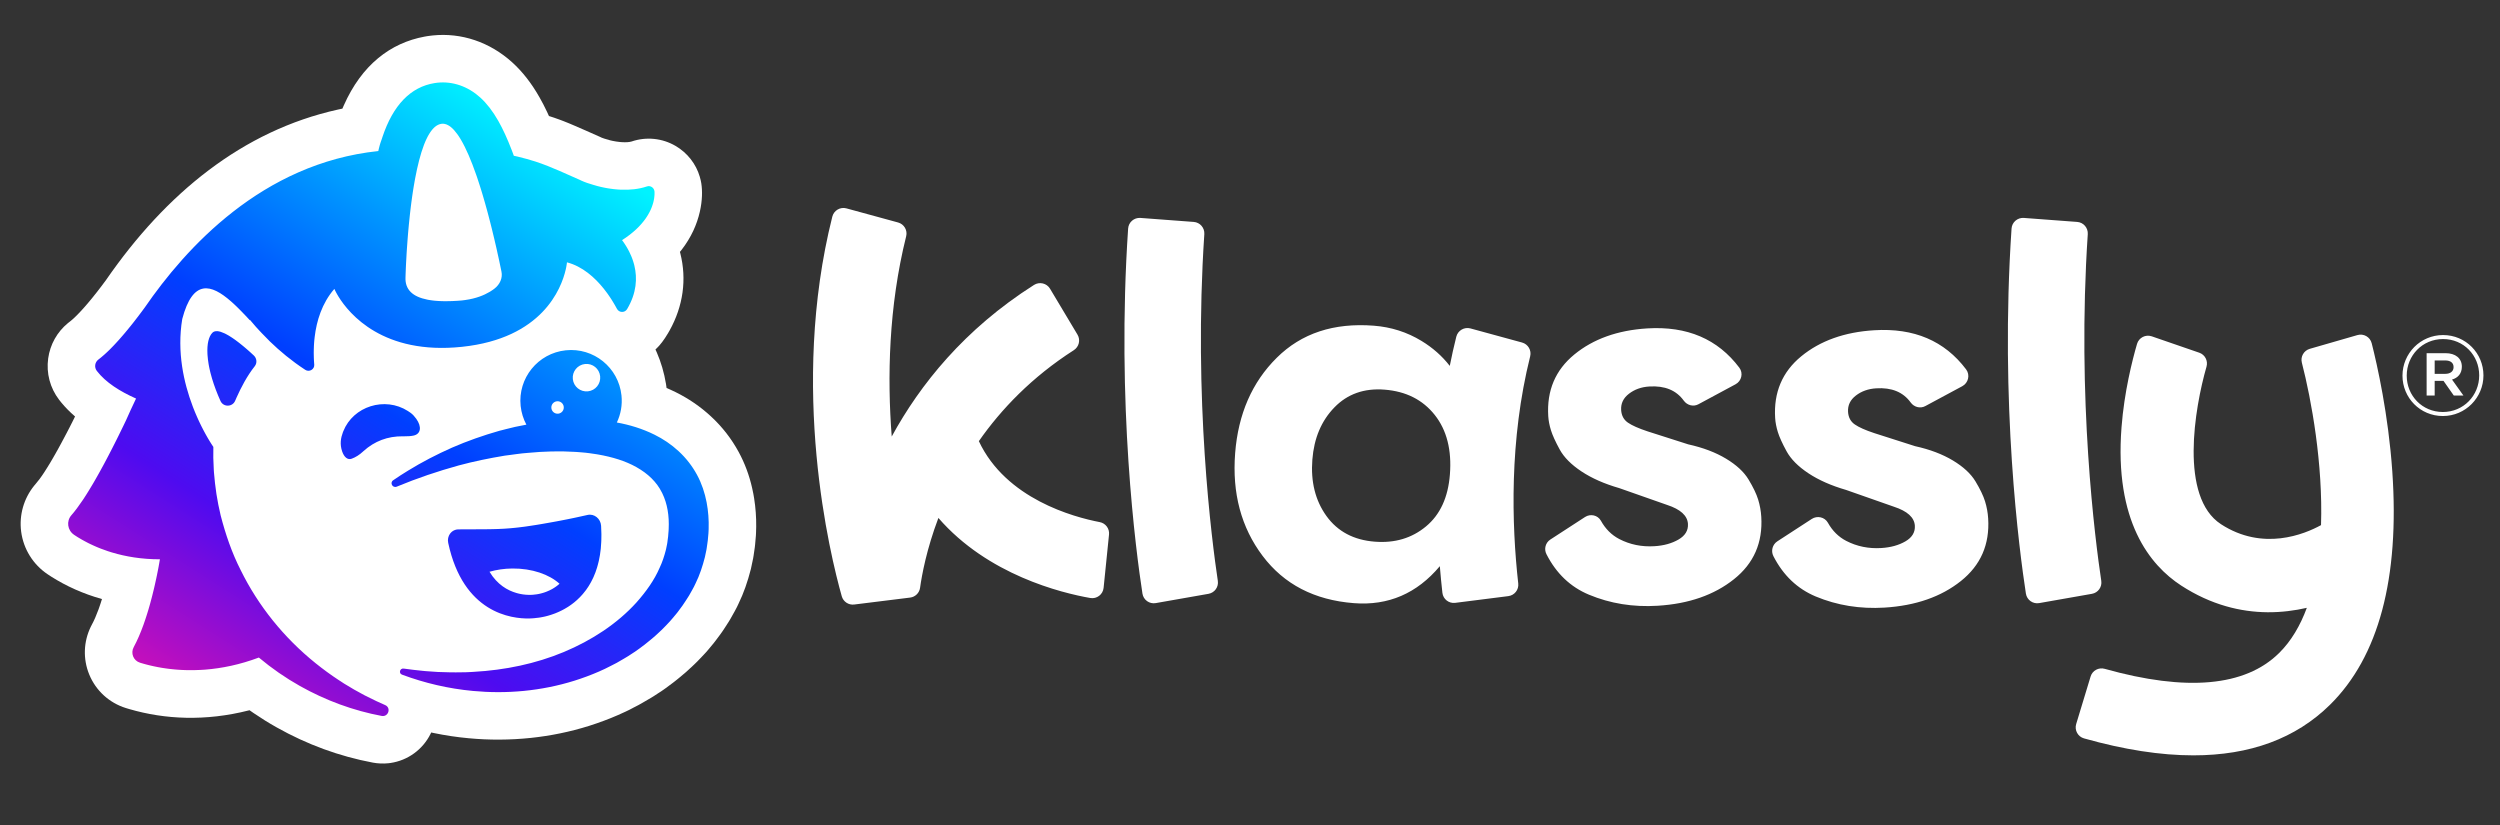 <?xml version="1.0" encoding="UTF-8"?>
<svg width="100px" height="33px" viewBox="0 0 100 33" version="1.1" xmlns="http://www.w3.org/2000/svg" xmlns:xlink="http://www.w3.org/1999/xlink">
    <rect x="0" y="0" width="100" height="33" fill="#333333" stroke="none"/>
    <title>klassly-logow</title>
    <defs>
        <rect id="path-1" x="0" y="0" width="32.52" height="32.52"></rect>
        <linearGradient x1="77.709%" y1="9.463%" x2="20.974%" y2="97.737%" id="linearGradient-3">
            <stop stop-color="#00F3FF" offset="0%"></stop>
            <stop stop-color="#0094FF" offset="24.792%"></stop>
            <stop stop-color="#003FFF" offset="48.443%"></stop>
            <stop stop-color="#4E0BF0" offset="74.089%"></stop>
            <stop stop-color="#C50FBB" offset="100%"></stop>
        </linearGradient>
    </defs>
    <g id="Product-pages" stroke="none" stroke-width="1" fill="none" fill-rule="evenodd">
        <g id="Klassly---Desktop-Large-✅-" transform="translate(-220, -10033)">
            <g id="Footer" transform="translate(-1, 8981)">
                <g transform="translate(166, 853)" id="Products">
                    <g transform="translate(0, 154)">
                        <g id="Klassly" transform="translate(0, 40)">
                            <g id="klassly-logow" transform="translate(55, 5)">
                                <g id="Group-3" transform="translate(32.52, 8.256)" fill="#FFFFFF" fill-rule="nonzero">
                                    <path d="M61.778,5.147 C62.026,5.075 62.285,5.223 62.348,5.474 C62.567,6.336 63.014,8.317 63.172,10.602 C63.468,14.871 62.63,18.011 60.681,19.934 C59.314,21.282 57.484,21.958 55.214,21.958 C53.903,21.958 52.443,21.732 50.841,21.28 C50.594,21.211 50.453,20.951 50.527,20.706 L50.527,20.706 L51.104,18.804 C51.176,18.565 51.427,18.43 51.667,18.497 C54.941,19.416 57.286,19.205 58.642,17.867 C59.132,17.384 59.492,16.763 59.753,16.057 C59.274,16.167 58.746,16.238 58.184,16.234 C57.118,16.225 55.931,15.948 54.726,15.165 C53.477,14.352 52.049,12.594 52.341,8.832 C52.45,7.418 52.772,6.151 52.961,5.501 C53.034,5.25 53.303,5.112 53.55,5.197 L53.55,5.197 L55.45,5.852 C55.681,5.931 55.808,6.177 55.74,6.412 C55.266,8.061 54.649,11.625 56.321,12.713 C57.997,13.802 59.661,13.112 60.321,12.749 C60.402,10.312 59.94,7.745 59.554,6.25 C59.493,6.011 59.633,5.766 59.871,5.697 L59.871,5.697 L61.778,5.147 Z M42.447,4.954 C44.039,4.855 45.264,5.377 46.125,6.52 C46.291,6.741 46.215,7.061 45.971,7.192 L45.971,7.192 L44.493,7.987 C44.29,8.097 44.042,8.03 43.907,7.843 C43.606,7.427 43.147,7.238 42.528,7.277 C42.211,7.296 41.939,7.393 41.715,7.566 C41.49,7.739 41.386,7.957 41.402,8.219 C41.416,8.44 41.506,8.608 41.672,8.722 C41.838,8.837 42.098,8.952 42.452,9.069 L42.452,9.069 L44.085,9.591 C44.675,9.721 45.178,9.912 45.596,10.163 C46.013,10.414 46.315,10.693 46.5,11.001 C46.685,11.308 46.812,11.573 46.882,11.798 C46.951,12.022 46.993,12.252 47.007,12.486 C47.071,13.522 46.707,14.355 45.915,14.986 C45.123,15.617 44.105,15.971 42.863,16.048 C41.883,16.108 40.966,15.96 40.113,15.605 C39.375,15.297 38.81,14.759 38.416,13.99 C38.309,13.781 38.378,13.524 38.575,13.396 L38.575,13.396 L39.952,12.501 C40.171,12.359 40.468,12.426 40.596,12.653 C40.778,12.979 41.022,13.22 41.326,13.378 C41.756,13.601 42.226,13.697 42.737,13.665 C43.109,13.642 43.429,13.553 43.697,13.398 C43.964,13.243 44.09,13.034 44.074,12.772 C44.053,12.441 43.774,12.188 43.237,12.013 L43.237,12.013 L41.325,11.342 C40.732,11.17 40.23,10.949 39.818,10.676 C39.407,10.404 39.115,10.11 38.943,9.795 C38.771,9.48 38.655,9.224 38.594,9.027 C38.533,8.83 38.497,8.642 38.486,8.462 C38.423,7.441 38.771,6.619 39.529,5.997 C40.287,5.375 41.26,5.027 42.447,4.954 Z M33.371,4.88 C34.966,4.782 36.193,5.306 37.054,6.453 C37.218,6.671 37.143,6.986 36.902,7.115 L36.902,7.115 L35.417,7.914 C35.214,8.024 34.966,7.957 34.831,7.77 C34.53,7.354 34.071,7.165 33.452,7.204 C33.135,7.223 32.864,7.32 32.639,7.493 C32.414,7.666 32.31,7.884 32.326,8.146 C32.34,8.367 32.43,8.534 32.596,8.649 C32.762,8.763 33.023,8.879 33.376,8.996 L33.376,8.996 L35.009,9.518 C35.599,9.648 36.102,9.839 36.52,10.09 C36.937,10.341 37.239,10.62 37.424,10.928 C37.609,11.235 37.736,11.5 37.806,11.725 C37.875,11.949 37.917,12.179 37.931,12.413 C37.995,13.449 37.631,14.282 36.839,14.912 C36.047,15.544 35.029,15.898 33.787,15.974 C32.807,16.035 31.89,15.887 31.037,15.531 C30.298,15.223 29.731,14.683 29.338,13.911 C29.232,13.705 29.299,13.452 29.493,13.326 L29.493,13.326 L30.882,12.424 C31.098,12.284 31.391,12.349 31.516,12.573 C31.699,12.902 31.944,13.146 32.25,13.305 C32.68,13.528 33.15,13.624 33.661,13.592 C34.033,13.569 34.353,13.48 34.621,13.325 C34.888,13.17 35.014,12.961 34.998,12.699 C34.977,12.368 34.698,12.115 34.161,11.94 L34.161,11.94 L32.249,11.268 C31.656,11.097 31.154,10.876 30.742,10.603 C30.331,10.331 30.039,10.037 29.867,9.722 C29.695,9.407 29.579,9.151 29.518,8.954 C29.457,8.757 29.421,8.568 29.41,8.389 C29.347,7.367 29.695,6.546 30.453,5.924 C31.211,5.302 32.184,4.954 33.371,4.88 Z M0.772,0.411 C0.835,0.161 1.09,0.011 1.338,0.079 L1.338,0.079 L3.403,0.643 C3.643,0.708 3.787,0.953 3.727,1.194 C3.022,4.023 2.967,6.85 3.149,9.205 C4.277,7.136 6.052,4.911 8.841,3.141 C9.059,3.003 9.349,3.071 9.481,3.292 L9.481,3.292 L10.58,5.13 C10.708,5.343 10.641,5.617 10.433,5.751 C8.753,6.828 7.528,8.111 6.634,9.39 C7.716,11.701 10.429,12.429 11.469,12.628 C11.703,12.672 11.865,12.887 11.841,13.124 L11.841,13.124 L11.624,15.259 C11.597,15.523 11.353,15.71 11.091,15.664 C9.934,15.461 6.993,14.741 5.016,12.462 C4.542,13.716 4.354,14.745 4.283,15.255 C4.255,15.461 4.092,15.621 3.887,15.647 L3.887,15.647 L1.648,15.925 C1.424,15.953 1.213,15.814 1.151,15.596 C0.685,13.945 -0.953,7.275 0.772,0.411 Z M18.55,6.055 C19.537,5.075 20.832,4.647 22.436,4.772 C23.127,4.826 23.762,5.029 24.339,5.38 C24.792,5.655 25.168,5.989 25.471,6.38 C25.547,5.992 25.634,5.603 25.732,5.212 C25.795,4.963 26.05,4.814 26.298,4.881 L26.298,4.881 L28.363,5.445 C28.602,5.511 28.747,5.755 28.687,5.996 C27.85,9.355 27.944,12.703 28.21,15.086 C28.237,15.334 28.06,15.558 27.812,15.589 L27.812,15.589 L25.688,15.858 C25.435,15.89 25.204,15.71 25.176,15.456 C25.138,15.118 25.103,14.762 25.073,14.391 C24.157,15.484 23.011,15.978 21.633,15.87 C20.057,15.747 18.841,15.117 17.984,13.979 C17.127,12.842 16.761,11.471 16.886,9.868 C17.008,8.306 17.562,7.034 18.55,6.055 Z M12.605,0.886 C12.622,0.633 12.843,0.443 13.096,0.461 L13.096,0.461 L15.23,0.621 C15.482,0.64 15.67,0.858 15.653,1.11 C15.212,7.701 15.955,13.39 16.193,14.979 C16.23,15.225 16.064,15.454 15.82,15.497 L15.82,15.497 L14.773,15.681 L13.71,15.868 C13.457,15.913 13.217,15.741 13.178,15.488 C12.921,13.819 12.132,7.907 12.605,0.886 Z M47.942,0.886 C47.959,0.633 48.181,0.442 48.434,0.461 L48.434,0.461 L50.568,0.621 C50.82,0.64 51.007,0.858 50.991,1.11 C50.55,7.701 51.293,13.39 51.531,14.979 C51.568,15.225 51.402,15.454 51.157,15.497 L51.157,15.497 L50.11,15.681 L49.048,15.868 C48.795,15.913 48.555,15.741 48.516,15.488 C48.259,13.819 47.47,7.907 47.942,0.886 Z M22.862,7.33 C22.047,7.266 21.378,7.503 20.857,8.039 C20.335,8.575 20.041,9.272 19.974,10.129 C19.905,11.014 20.093,11.766 20.538,12.385 C20.984,13.003 21.628,13.346 22.472,13.411 C23.273,13.474 23.956,13.27 24.522,12.799 C25.087,12.329 25.405,11.638 25.476,10.725 C25.553,9.744 25.351,8.949 24.87,8.342 C24.388,7.734 23.72,7.397 22.862,7.33 Z M65.203,5.146 C66.111,5.146 66.818,5.875 66.818,6.76 C66.818,7.646 66.102,8.385 65.194,8.385 C64.286,8.385 63.579,7.656 63.579,6.77 C63.579,5.884 64.295,5.146 65.203,5.146 Z M65.203,5.306 C64.375,5.306 63.749,5.964 63.749,6.77 C63.749,7.575 64.371,8.224 65.194,8.224 C66.021,8.224 66.648,7.566 66.648,6.76 C66.648,5.955 66.026,5.306 65.203,5.306 Z M65.301,5.871 C65.695,5.871 65.954,6.072 65.954,6.412 C65.954,6.689 65.794,6.859 65.561,6.927 L66.018,7.566 L65.632,7.566 L65.221,6.98 L64.867,6.98 L64.867,7.566 L64.545,7.566 L64.545,5.871 L65.301,5.871 Z M65.288,6.162 L64.867,6.162 L64.867,6.698 L65.288,6.698 C65.498,6.698 65.623,6.595 65.623,6.429 C65.623,6.255 65.498,6.162 65.288,6.162 Z" id="Combined-Shape"></path>
                                </g>
                                <g id="Logo-Clipped">
                                    <mask id="mask-2" fill="white">
                                        <use xlink:href="#path-1"></use>
                                    </mask>
                                    <g id="path-1"></g>
                                    <g id="Logo" mask="url(#mask-2)">
                                        <g transform="translate(0.826, 1.397)" id="Group">
                                            <path d="M25.319,26.452 L25.238,26.502 L24.839,26.735 L24.713,26.805 L24.496,26.917 L24.465,26.934 L24.465,26.934 L24.402,26.967 C24.392,26.972 24.382,26.977 24.372,26.983 L24.31,27.014 C24.299,27.019 24.289,27.024 24.278,27.029 L24.212,27.061 L24.212,27.061 L24.14,27.094 L24.14,27.094 L23.99,27.162 L23.902,27.202 C23.534,27.363 23.154,27.505 22.728,27.641 C21.981,27.875 21.199,28.036 20.401,28.12 C19.576,28.206 18.74,28.211 17.916,28.132 C17.452,28.09 16.987,28.02 16.524,27.924 L16.422,27.902 L16.395,27.959 C16.085,28.584 15.488,29.02 14.795,29.122 L14.708,29.133 C14.503,29.154 14.295,29.146 14.09,29.108 C12.75,28.857 11.454,28.382 10.24,27.698 C9.924,27.521 9.614,27.328 9.311,27.121 L9.155,27.012 L9.131,27.018 C7.386,27.463 5.763,27.378 4.36,26.97 L4.21,26.925 C3.54,26.717 3.003,26.224 2.74,25.575 C2.489,24.957 2.515,24.268 2.806,23.671 L2.854,23.578 C2.939,23.422 3.025,23.224 3.11,22.992 L3.138,22.913 L3.138,22.913 L3.166,22.832 L3.166,22.832 L3.194,22.749 L3.194,22.749 L3.253,22.565 C2.497,22.354 1.822,22.047 1.228,21.671 L1.082,21.575 C0.497,21.185 0.11,20.561 0.02,19.865 C-0.065,19.206 0.125,18.543 0.542,18.029 L0.609,17.949 C0.655,17.898 0.704,17.836 0.758,17.763 L0.842,17.646 L0.932,17.513 L0.979,17.44 L0.979,17.44 L1.077,17.285 L1.181,17.115 L1.289,16.931 L1.402,16.734 L1.519,16.524 L1.64,16.301 L1.829,15.945 L1.96,15.693 L2.093,15.43 L2.176,15.262 L2.168,15.255 C1.968,15.083 1.789,14.901 1.631,14.71 L1.539,14.595 C1.176,14.121 1.02,13.531 1.101,12.94 C1.178,12.383 1.458,11.883 1.891,11.527 L2.006,11.437 L2.082,11.372 L2.099,11.357 L2.099,11.357 L2.135,11.324 L2.135,11.324 L2.173,11.288 L2.173,11.288 L2.279,11.183 L2.4,11.056 C2.448,11.004 2.497,10.95 2.548,10.893 L2.705,10.711 C2.759,10.648 2.814,10.581 2.87,10.512 L3.044,10.294 L3.226,10.058 L3.416,9.803 C5.811,6.334 8.883,3.831 12.686,2.987 L12.87,2.948 L12.925,2.822 C13.645,1.195 14.796,0.319 16.16,0.067 L16.265,0.049 L16.328,0.04 C16.378,0.033 16.425,0.027 16.472,0.022 C17.63,-0.1 18.766,0.286 19.661,1.096 C20.077,1.473 20.436,1.935 20.757,2.501 C20.86,2.682 20.96,2.874 21.057,3.08 L21.132,3.244 L21.176,3.258 L21.259,3.285 C21.286,3.294 21.312,3.303 21.339,3.311 L21.417,3.339 C21.443,3.348 21.469,3.357 21.494,3.366 L21.571,3.394 C21.584,3.399 21.597,3.404 21.61,3.408 L21.688,3.438 C21.701,3.443 21.714,3.448 21.727,3.453 L21.807,3.485 L21.807,3.485 L21.89,3.518 L21.89,3.518 L21.975,3.553 L21.975,3.553 L22.064,3.591 L22.064,3.591 L22.158,3.631 L22.158,3.631 L22.59,3.819 L23.152,4.068 L23.207,4.093 L23.227,4.104 L23.255,4.115 C23.282,4.125 23.312,4.136 23.345,4.147 L23.448,4.177 L23.518,4.196 L23.546,4.206 L23.546,4.206 L23.582,4.216 L23.674,4.237 C23.76,4.256 23.867,4.273 23.971,4.283 L23.997,4.285 L23.997,4.285 L24.046,4.289 C24.208,4.3 24.344,4.29 24.428,4.265 L24.44,4.262 C25.024,4.064 25.665,4.129 26.197,4.44 C26.669,4.716 27.016,5.161 27.165,5.672 L27.173,5.703 C27.196,5.779 27.213,5.857 27.226,5.936 C27.272,6.23 27.27,6.619 27.168,7.069 C27.051,7.59 26.817,8.102 26.448,8.583 L26.371,8.679 L26.387,8.738 C26.649,9.775 26.502,10.846 25.958,11.822 L25.891,11.938 C25.736,12.198 25.584,12.405 25.414,12.562 L25.392,12.582 L25.447,12.703 C25.613,13.087 25.74,13.509 25.815,13.968 L25.837,14.123 L26.002,14.195 L26.196,14.287 C26.716,14.543 27.192,14.87 27.609,15.256 C28.059,15.671 28.435,16.154 28.724,16.688 C28.965,17.132 29.146,17.621 29.258,18.118 L29.308,18.356 L29.339,18.534 C29.399,18.914 29.427,19.298 29.422,19.676 L29.415,19.923 L29.409,20.035 L29.378,20.389 L29.368,20.482 L29.318,20.826 L29.3,20.935 L29.216,21.333 L29.211,21.357 C29.078,21.88 28.916,22.338 28.724,22.731 L28.695,22.794 L28.641,22.905 L28.567,23.045 L28.387,23.366 L28.319,23.478 L28.118,23.789 L28.053,23.884 L27.992,23.97 L27.801,24.226 L27.733,24.314 L27.66,24.403 L27.493,24.604 L27.412,24.697 L27.322,24.794 L27.114,25.012 L27.029,25.098 L26.94,25.185 L26.834,25.284 L26.612,25.488 L26.325,25.729 L26.178,25.847 L26.065,25.934 L25.801,26.13 L25.701,26.201 L25.645,26.239 L25.319,26.452 Z" id="Path" fill="#FFFFFF" fill-rule="nonzero"></path>
                                            <path d="M16.671,1.911 C17.283,1.847 17.892,2.057 18.385,2.504 C18.647,2.742 18.883,3.047 19.106,3.439 C19.289,3.762 19.467,4.148 19.643,4.608 L19.685,4.719 C19.699,4.757 19.713,4.795 19.727,4.834 L19.853,4.861 L19.915,4.876 L19.915,4.876 C20.136,4.93 20.364,4.991 20.589,5.064 C20.936,5.177 21.253,5.308 21.561,5.442 L21.702,5.504 L21.842,5.566 L22.389,5.808 C22.392,5.81 22.389,5.809 22.389,5.809 L22.403,5.816 L22.417,5.823 C22.567,5.892 22.742,5.952 22.917,6.001 L22.97,6.015 L23.004,6.026 L23.067,6.044 L23.115,6.056 L23.186,6.074 L23.235,6.085 L23.287,6.096 L23.343,6.108 L23.403,6.12 L23.445,6.127 L23.488,6.135 L23.555,6.145 L23.602,6.152 L23.649,6.158 L23.698,6.165 L23.748,6.17 L23.799,6.175 L23.864,6.181 L23.864,6.181 L23.93,6.186 L23.984,6.189 L24.039,6.191 C24.36,6.202 24.716,6.174 25.049,6.061 C25.184,6.015 25.317,6.101 25.346,6.224 L25.349,6.236 L25.35,6.235 L25.352,6.254 L25.354,6.277 L25.355,6.3 L25.355,6.327 L25.355,6.347 L25.355,6.37 L25.354,6.394 L25.352,6.42 L25.349,6.455 L25.349,6.455 L25.344,6.5 L25.344,6.5 L25.339,6.54 L25.336,6.557 L25.336,6.557 L25.33,6.592 L25.322,6.628 L25.322,6.628 L25.314,6.666 L25.307,6.695 L25.307,6.695 L25.299,6.724 L25.299,6.724 L25.29,6.755 C25.288,6.76 25.287,6.765 25.285,6.77 L25.275,6.801 L25.275,6.801 L25.264,6.833 L25.264,6.833 L25.253,6.866 L25.253,6.866 L25.24,6.899 L25.24,6.899 L25.227,6.933 L25.227,6.933 L25.212,6.967 L25.212,6.967 L25.197,7.002 C25.191,7.014 25.186,7.025 25.18,7.037 L25.162,7.073 L25.162,7.073 L25.143,7.109 C25.108,7.176 25.066,7.245 25.018,7.316 L24.991,7.355 C24.798,7.628 24.503,7.923 24.056,8.209 L24.08,8.241 L24.105,8.275 L24.129,8.31 L24.141,8.328 L24.141,8.328 L24.166,8.365 L24.19,8.403 L24.215,8.442 L24.239,8.482 L24.239,8.482 L24.263,8.523 L24.287,8.565 C24.299,8.587 24.311,8.608 24.322,8.631 L24.345,8.675 C24.371,8.728 24.397,8.783 24.421,8.84 L24.441,8.889 L24.449,8.91 L24.449,8.91 L24.466,8.954 C24.474,8.976 24.482,8.998 24.489,9.021 L24.504,9.067 C24.511,9.089 24.518,9.113 24.525,9.136 L24.538,9.183 L24.538,9.183 L24.55,9.231 C24.669,9.727 24.641,10.323 24.258,10.967 C24.166,11.122 23.938,11.117 23.853,10.958 L23.82,10.898 L23.797,10.857 L23.773,10.814 L23.747,10.77 L23.72,10.724 L23.692,10.678 L23.663,10.631 L23.633,10.582 L23.601,10.533 L23.568,10.484 L23.568,10.484 L23.534,10.434 L23.516,10.408 L23.516,10.408 L23.481,10.357 L23.443,10.306 C23.418,10.272 23.392,10.238 23.365,10.203 L23.325,10.151 C22.966,9.703 22.473,9.259 21.852,9.096 L21.85,9.118 L21.846,9.15 L21.842,9.18 L21.836,9.215 L21.829,9.255 L21.821,9.301 L21.812,9.343 L21.812,9.343 L21.802,9.389 C21.627,10.147 20.864,12.138 17.653,12.476 C14.503,12.807 13.142,11.163 12.711,10.463 L12.685,10.418 C12.68,10.411 12.676,10.404 12.672,10.397 L12.649,10.357 C12.646,10.351 12.642,10.345 12.639,10.338 L12.619,10.303 L12.619,10.303 L12.596,10.258 L12.596,10.258 L12.577,10.221 L12.566,10.197 L12.552,10.166 L12.549,10.158 C12.047,10.734 11.836,11.449 11.761,12.081 L11.754,12.145 L11.747,12.208 L11.744,12.24 L11.744,12.24 L11.739,12.302 L11.737,12.333 L11.737,12.333 L11.733,12.395 L11.73,12.455 L11.728,12.515 L11.726,12.573 L11.725,12.631 L11.724,12.687 L11.724,12.743 L11.725,12.797 L11.726,12.851 L11.727,12.903 L11.73,12.978 L11.734,13.051 L11.737,13.097 L11.74,13.142 L11.744,13.186 C11.76,13.377 11.545,13.501 11.384,13.396 C10.834,13.037 10.361,12.64 9.969,12.26 C9.864,12.158 9.757,12.047 9.647,11.931 L9.553,11.831 L9.411,11.677 L9.411,11.677 C9.325,11.58 9.245,11.487 9.173,11.399 L9.166,11.411 L9.073,11.311 L8.981,11.213 L8.919,11.149 L8.858,11.085 L8.796,11.022 L8.735,10.96 L8.681,10.907 L8.681,10.907 L8.627,10.854 C8.609,10.837 8.591,10.82 8.573,10.803 L8.519,10.752 C8.501,10.736 8.483,10.719 8.465,10.703 L8.412,10.656 C7.626,9.967 6.888,9.749 6.464,11.363 C6.245,12.683 6.527,13.919 6.88,14.85 L6.911,14.932 L6.911,14.932 L6.943,15.011 C6.953,15.038 6.964,15.064 6.974,15.089 L7.007,15.166 C7.012,15.178 7.017,15.191 7.023,15.203 L7.055,15.277 C7.06,15.289 7.066,15.301 7.071,15.313 L7.103,15.385 L7.103,15.385 L7.135,15.454 L7.135,15.454 L7.167,15.521 L7.167,15.521 L7.199,15.587 L7.199,15.587 L7.23,15.65 C7.235,15.661 7.241,15.671 7.246,15.682 L7.277,15.742 L7.277,15.742 L7.307,15.801 L7.307,15.801 L7.352,15.885 L7.352,15.885 L7.381,15.939 L7.381,15.939 L7.418,16.006 L7.454,16.069 L7.488,16.129 L7.521,16.184 L7.552,16.236 L7.581,16.283 L7.621,16.347 L7.656,16.401 L7.685,16.445 L7.708,16.479 C7.704,16.625 7.703,16.771 7.706,16.918 C7.709,17.072 7.716,17.226 7.725,17.381 L7.732,17.497 L7.76,17.785 L7.774,17.93 L7.793,18.074 L7.831,18.362 L7.907,18.792 L8,19.218 C8.194,19.97 8.447,20.714 8.805,21.415 C9.5,22.827 10.523,24.107 11.801,25.134 C12.094,25.369 12.399,25.594 12.717,25.802 L12.804,25.858 L12.934,25.944 L13.068,26.024 L13.337,26.185 C13.383,26.209 13.428,26.234 13.474,26.26 L13.612,26.336 C13.703,26.387 13.796,26.437 13.891,26.482 C14.116,26.597 14.346,26.705 14.58,26.806 C14.832,26.914 14.71,27.291 14.44,27.24 C13.308,27.028 12.197,26.62 11.172,26.043 C10.592,25.717 10.042,25.335 9.528,24.905 C8.762,25.193 8.043,25.335 7.398,25.387 L7.314,25.393 C7.3,25.394 7.286,25.395 7.272,25.395 L7.19,25.4 C7.025,25.409 6.866,25.411 6.713,25.409 L6.636,25.408 C6.599,25.407 6.561,25.406 6.524,25.404 L6.45,25.401 C6.425,25.4 6.401,25.398 6.377,25.397 L6.305,25.392 C6.281,25.39 6.258,25.389 6.234,25.387 L6.164,25.381 L6.164,25.381 L6.096,25.374 L6.096,25.374 L6.028,25.367 L6.028,25.367 L5.961,25.36 L5.961,25.36 L5.895,25.352 C5.884,25.35 5.874,25.349 5.863,25.347 L5.799,25.339 L5.799,25.339 L5.736,25.329 L5.736,25.329 L5.674,25.32 L5.674,25.32 L5.613,25.31 L5.613,25.31 L5.554,25.299 L5.554,25.299 L5.495,25.289 L5.495,25.289 L5.422,25.274 L5.386,25.267 L5.386,25.267 L5.315,25.252 L5.23,25.233 L5.23,25.233 L5.148,25.214 L5.085,25.198 L5.023,25.182 L4.964,25.166 L4.907,25.15 L4.852,25.134 L4.8,25.119 C4.791,25.116 4.782,25.113 4.774,25.111 C4.509,25.029 4.391,24.729 4.523,24.487 C4.667,24.221 4.797,23.916 4.912,23.597 L4.948,23.493 L4.948,23.493 L4.984,23.388 L5.012,23.303 L5.039,23.219 L5.066,23.134 L5.105,23.007 L5.105,23.007 L5.142,22.88 L5.142,22.88 L5.166,22.796 L5.189,22.713 L5.222,22.588 L5.244,22.506 L5.265,22.425 L5.285,22.344 L5.314,22.226 L5.342,22.11 L5.368,21.996 L5.392,21.887 L5.423,21.746 L5.451,21.613 L5.476,21.488 L5.499,21.373 L5.519,21.267 L5.54,21.151 L5.57,20.975 C4.836,20.975 4.2,20.865 3.666,20.705 L3.592,20.683 C3.58,20.679 3.568,20.675 3.556,20.671 L3.484,20.648 C3.389,20.616 3.297,20.583 3.209,20.549 L3.144,20.523 L3.08,20.497 C3.049,20.484 3.017,20.47 2.987,20.457 L2.926,20.43 L2.867,20.403 C2.857,20.399 2.847,20.394 2.837,20.389 L2.78,20.362 L2.724,20.335 L2.669,20.307 L2.616,20.279 L2.539,20.238 L2.539,20.238 L2.489,20.21 L2.44,20.183 L2.393,20.155 L2.347,20.128 L2.28,20.088 L2.238,20.061 L2.196,20.034 L2.156,20.008 C2.15,20.004 2.143,20 2.137,19.995 C1.871,19.817 1.819,19.449 2.031,19.21 C2.174,19.048 2.327,18.841 2.486,18.604 L2.539,18.524 L2.565,18.483 L2.565,18.483 L2.619,18.4 L2.672,18.315 L2.726,18.228 L2.726,18.228 L2.78,18.139 L2.834,18.049 L2.889,17.958 L2.943,17.865 L2.997,17.771 L3.078,17.628 L3.078,17.628 L3.132,17.532 L3.186,17.435 L3.239,17.337 L3.293,17.239 L3.346,17.141 L3.398,17.043 L3.45,16.944 L3.502,16.846 L3.578,16.699 L3.654,16.552 L3.752,16.359 L3.847,16.17 L3.916,16.031 L4.005,15.849 L4.111,15.632 L4.21,15.426 L4.21,15.426 C4.336,15.14 4.472,14.846 4.616,14.545 C3.981,14.264 3.401,13.902 3.047,13.439 C2.937,13.296 2.966,13.092 3.112,12.983 L3.14,12.961 L3.18,12.93 L3.223,12.895 L3.257,12.866 L3.305,12.825 L3.343,12.792 L3.396,12.744 L3.438,12.705 L3.482,12.664 L3.527,12.621 L3.574,12.575 L3.622,12.526 L3.655,12.492 L3.707,12.439 L3.742,12.402 L3.796,12.344 L3.871,12.262 L3.91,12.22 L3.949,12.176 L3.989,12.13 L4.072,12.035 L4.115,11.985 L4.181,11.908 L4.225,11.854 L4.294,11.772 L4.34,11.714 L4.388,11.656 L4.461,11.565 L4.536,11.47 L4.586,11.405 L4.664,11.304 L4.717,11.235 L4.798,11.127 L4.853,11.054 L4.909,10.978 L4.966,10.901 C6.597,8.533 9.653,5.134 14.306,4.645 L14.323,4.569 L14.334,4.526 L14.348,4.471 L14.356,4.439 L14.368,4.396 L14.376,4.37 L14.387,4.334 L14.407,4.273 L14.444,4.169 L14.463,4.111 L14.47,4.089 C14.896,2.807 15.599,2.08 16.559,1.926 L16.596,1.921 C16.621,1.917 16.646,1.914 16.671,1.911 Z M21.805,12.615 C22.919,12.497 23.916,13.305 24.033,14.419 C24.074,14.805 24.003,15.176 23.848,15.503 C24.355,15.595 24.864,15.748 25.355,15.991 C25.698,16.16 26.027,16.38 26.319,16.651 C26.611,16.92 26.863,17.242 27.053,17.593 C27.244,17.944 27.367,18.322 27.439,18.697 C27.506,19.051 27.531,19.406 27.52,19.751 L27.518,19.811 C27.517,19.855 27.514,19.899 27.511,19.942 L27.503,20.028 L27.503,20.028 L27.498,20.082 L27.486,20.217 L27.468,20.349 L27.46,20.403 L27.445,20.508 C27.443,20.526 27.44,20.544 27.437,20.562 L27.427,20.616 L27.369,20.891 C27.277,21.252 27.161,21.607 26.998,21.936 C26.957,22.029 26.909,22.119 26.859,22.207 L26.799,22.313 C26.779,22.348 26.759,22.384 26.74,22.419 C26.716,22.458 26.692,22.496 26.667,22.534 L26.593,22.648 C26.554,22.709 26.515,22.771 26.472,22.829 L26.44,22.872 L26.279,23.09 C26.257,23.118 26.234,23.146 26.211,23.174 L26.142,23.256 C26.13,23.27 26.119,23.284 26.108,23.298 C26.023,23.403 25.931,23.501 25.838,23.598 L25.745,23.694 C25.675,23.768 25.6,23.838 25.525,23.907 L25.413,24.01 L25.357,24.062 L25.357,24.062 L25.299,24.11 L25.182,24.208 C25.105,24.273 25.026,24.338 24.946,24.399 L24.883,24.445 L24.883,24.445 L24.76,24.538 C24.698,24.584 24.635,24.63 24.571,24.672 L24.515,24.708 L24.294,24.852 C24.238,24.888 24.181,24.921 24.124,24.954 L23.915,25.075 L23.839,25.119 L23.605,25.239 C23.451,25.323 23.291,25.394 23.132,25.465 C22.812,25.605 22.484,25.725 22.154,25.83 C20.827,26.246 19.435,26.368 18.094,26.241 C17.111,26.15 16.156,25.925 15.255,25.589 C15.111,25.536 15.168,25.325 15.321,25.346 C15.576,25.382 15.831,25.412 16.085,25.437 L16.212,25.449 L16.691,25.482 C16.851,25.489 17.01,25.491 17.169,25.496 C17.327,25.503 17.487,25.495 17.645,25.495 C17.758,25.496 17.87,25.491 17.983,25.485 L18.118,25.477 C19.375,25.408 20.604,25.152 21.726,24.684 C22.843,24.217 23.865,23.551 24.635,22.699 C25.014,22.272 25.347,21.81 25.56,21.313 C25.669,21.084 25.745,20.848 25.806,20.611 L25.818,20.56 L25.857,20.37 C25.862,20.344 25.866,20.317 25.87,20.29 L25.88,20.207 L25.899,20.064 L25.91,19.921 L25.917,19.84 C25.919,19.813 25.92,19.786 25.921,19.76 C25.947,19.238 25.868,18.748 25.667,18.337 L25.649,18.302 C25.441,17.881 25.087,17.544 24.63,17.288 C24.188,17.038 23.655,16.88 23.095,16.782 L23.041,16.773 C22.944,16.755 22.846,16.742 22.748,16.73 L22.6,16.712 L22.421,16.696 C22.361,16.691 22.301,16.686 22.24,16.682 L22.15,16.677 C21.847,16.657 21.54,16.653 21.232,16.661 C20.923,16.668 20.612,16.687 20.303,16.717 C20.142,16.727 19.983,16.747 19.824,16.768 L19.558,16.804 C19.496,16.812 19.434,16.82 19.371,16.828 C18.752,16.93 18.132,17.056 17.517,17.222 C16.685,17.452 15.858,17.731 15.047,18.068 C14.879,18.138 14.752,17.915 14.902,17.813 C15.095,17.68 15.293,17.552 15.493,17.43 C16.055,17.084 16.646,16.779 17.256,16.508 C17.868,16.242 18.502,16.019 19.152,15.834 L19.241,15.812 L19.42,15.766 C19.659,15.705 19.899,15.647 20.143,15.606 L20.229,15.589 C20.109,15.364 20.029,15.113 20,14.843 C19.883,13.729 20.691,12.732 21.805,12.615 Z M22.68,19.2 C22.811,19.171 22.941,19.208 23.041,19.288 C23.14,19.368 23.209,19.491 23.218,19.633 C23.225,19.733 23.228,19.83 23.229,19.925 L23.23,19.968 L23.23,20.011 C23.23,20.078 23.229,20.143 23.227,20.208 C23.226,20.237 23.225,20.266 23.223,20.295 C23.22,20.363 23.215,20.43 23.209,20.495 L23.205,20.553 C23.196,20.636 23.185,20.716 23.173,20.793 L23.168,20.821 L23.163,20.849 C23.153,20.908 23.142,20.966 23.13,21.022 C23.124,21.046 23.119,21.07 23.113,21.093 C23.105,21.128 23.096,21.162 23.087,21.195 L23.073,21.245 C23.068,21.265 23.062,21.286 23.056,21.306 C23.036,21.372 23.014,21.438 22.991,21.5 L22.987,21.508 C22.965,21.568 22.941,21.626 22.916,21.682 C22.907,21.7 22.899,21.717 22.891,21.735 C22.871,21.776 22.852,21.816 22.831,21.855 C22.822,21.872 22.813,21.89 22.803,21.907 C22.787,21.935 22.772,21.963 22.755,21.99 L22.712,22.061 C22.68,22.11 22.648,22.157 22.615,22.203 L22.589,22.236 C22.564,22.27 22.538,22.303 22.511,22.334 L22.477,22.375 L22.477,22.375 C22.46,22.395 22.442,22.414 22.425,22.432 L22.399,22.46 C22.389,22.471 22.378,22.483 22.367,22.494 C22.331,22.53 22.294,22.566 22.257,22.6 L22.248,22.608 C22.213,22.639 22.179,22.668 22.144,22.697 L22.126,22.711 L22.108,22.725 C22.09,22.739 22.071,22.753 22.053,22.767 L22.026,22.787 C22.013,22.796 22.001,22.805 21.989,22.813 C21.968,22.828 21.947,22.842 21.927,22.856 L21.873,22.89 C21.835,22.914 21.797,22.937 21.759,22.958 L21.728,22.975 C21.699,22.99 21.671,23.005 21.643,23.02 L21.606,23.038 C21.578,23.051 21.552,23.064 21.525,23.076 L21.493,23.09 C21.457,23.106 21.421,23.121 21.386,23.135 L21.373,23.14 C21.352,23.148 21.332,23.155 21.312,23.162 L21.249,23.184 L21.214,23.196 L21.164,23.211 L21.148,23.216 C21.131,23.221 21.114,23.226 21.098,23.231 L21.057,23.242 L21.03,23.249 L20.98,23.262 L20.923,23.274 L20.891,23.281 L20.838,23.291 L20.838,23.291 L20.79,23.3 L20.756,23.305 L20.722,23.31 L20.677,23.315 L20.645,23.319 L20.622,23.32 L20.594,23.325 L20.572,23.327 L20.544,23.33 L20.511,23.333 L20.472,23.336 L20.435,23.338 L20.435,23.338 L20.395,23.34 L20.395,23.34 L20.351,23.342 C19.633,23.357 17.703,23.129 17.102,20.317 C17.095,20.284 17.092,20.251 17.091,20.219 L17.092,20.209 L17.094,20.188 C17.095,20.167 17.096,20.146 17.1,20.126 L17.103,20.114 L17.11,20.092 C17.115,20.074 17.12,20.056 17.127,20.039 C17.132,20.028 17.137,20.017 17.143,20.006 C17.151,19.99 17.16,19.975 17.17,19.961 C17.177,19.95 17.184,19.941 17.191,19.932 C17.199,19.922 17.207,19.914 17.215,19.905 L17.228,19.893 C17.236,19.885 17.244,19.877 17.253,19.869 C17.263,19.862 17.273,19.854 17.284,19.848 L17.3,19.838 L17.318,19.827 C17.321,19.825 17.324,19.823 17.327,19.821 C17.347,19.811 17.369,19.804 17.391,19.797 L17.401,19.794 L17.413,19.789 C17.437,19.784 17.461,19.78 17.487,19.779 L17.506,19.778 L18.009,19.776 L18.432,19.774 L18.543,19.773 L18.704,19.772 L18.809,19.77 L18.911,19.768 L19.012,19.765 L19.095,19.763 C19.108,19.762 19.122,19.762 19.136,19.761 L19.218,19.757 C19.232,19.757 19.245,19.756 19.259,19.755 L19.342,19.751 L19.342,19.751 L19.426,19.745 L19.426,19.745 L19.511,19.739 C19.526,19.738 19.54,19.737 19.554,19.736 L19.642,19.728 C19.687,19.724 19.732,19.72 19.778,19.715 L19.871,19.705 L19.871,19.705 L19.967,19.694 L19.967,19.694 L20.067,19.681 C20.084,19.679 20.101,19.677 20.118,19.675 L20.223,19.661 L20.223,19.661 L20.266,19.654 L20.382,19.637 L20.382,19.637 L20.506,19.618 L20.611,19.602 L20.72,19.584 L20.833,19.565 L20.948,19.545 L21.124,19.514 L21.242,19.493 L21.419,19.461 L21.593,19.428 L21.706,19.406 L21.87,19.374 L22.025,19.342 L22.122,19.322 L22.212,19.303 L22.68,19.2 Z M19.667,21.343 C19.341,21.346 19.033,21.393 18.754,21.473 C19.064,21.989 19.479,22.222 19.833,22.323 L19.873,22.334 C19.886,22.338 19.899,22.341 19.912,22.344 L19.951,22.353 C19.97,22.357 19.989,22.361 20.007,22.365 L20.044,22.371 C20.056,22.373 20.068,22.375 20.08,22.377 L20.115,22.382 L20.133,22.384 L20.133,22.384 L20.167,22.387 L20.199,22.391 L20.231,22.393 L20.262,22.395 L20.291,22.396 L20.32,22.397 L20.347,22.397 L20.372,22.397 L20.408,22.397 L20.441,22.396 L20.488,22.393 L20.518,22.39 L20.546,22.387 L20.565,22.384 L20.569,22.384 L20.608,22.38 L20.639,22.376 L20.668,22.371 L20.72,22.362 L20.744,22.357 L20.78,22.349 L20.782,22.349 L20.799,22.344 L20.831,22.336 L20.842,22.333 C20.857,22.329 20.872,22.325 20.888,22.32 L20.907,22.314 L20.928,22.308 L20.97,22.294 L20.997,22.284 L21.034,22.27 C21.048,22.264 21.063,22.258 21.077,22.252 L21.109,22.238 L21.144,22.223 L21.169,22.211 L21.192,22.199 L21.192,22.199 L21.218,22.186 L21.263,22.162 C21.286,22.148 21.31,22.135 21.333,22.12 L21.347,22.111 C21.366,22.099 21.385,22.086 21.404,22.073 L21.427,22.056 L21.452,22.038 L21.477,22.018 C21.485,22.013 21.492,22.007 21.499,22.001 C21.518,21.986 21.537,21.97 21.555,21.953 C21.145,21.579 20.452,21.336 19.667,21.343 Z M12.906,15.854 C13.302,14.853 14.569,14.455 15.489,15.043 C15.526,15.067 15.563,15.092 15.6,15.118 C15.681,15.176 15.759,15.264 15.823,15.353 C16.054,15.674 16.009,15.965 15.713,16.027 C15.601,16.051 15.483,16.055 15.364,16.055 L15.285,16.055 C14.68,16.05 14.159,16.247 13.715,16.646 L13.689,16.67 C13.558,16.791 13.405,16.892 13.243,16.951 C13.078,17.012 12.94,16.889 12.861,16.663 C12.76,16.37 12.805,16.12 12.891,15.891 L12.906,15.854 Z M21.451,14.654 C21.314,14.669 21.214,14.791 21.229,14.928 C21.243,15.065 21.366,15.164 21.503,15.15 C21.639,15.135 21.739,15.013 21.724,14.876 C21.71,14.739 21.587,14.64 21.451,14.654 Z M22.576,13.163 C22.274,13.195 22.055,13.465 22.087,13.767 C22.119,14.069 22.389,14.288 22.691,14.256 C22.993,14.225 23.212,13.954 23.18,13.652 C23.148,13.35 22.878,13.131 22.576,13.163 Z M7.669,11.914 C7.769,11.812 7.943,11.838 8.146,11.933 L8.182,11.95 L8.2,11.959 L8.2,11.959 L8.237,11.979 C8.262,11.992 8.287,12.006 8.313,12.021 L8.351,12.044 L8.389,12.068 L8.428,12.093 L8.447,12.105 L8.447,12.105 L8.496,12.138 L8.496,12.138 L8.545,12.172 L8.604,12.214 L8.662,12.258 L8.701,12.287 L8.759,12.332 L8.816,12.378 L8.873,12.424 L8.929,12.47 L9.001,12.531 L9.053,12.576 L9.104,12.62 L9.185,12.692 L9.274,12.774 L9.328,12.824 C9.448,12.937 9.466,13.124 9.363,13.253 C9.058,13.637 8.813,14.108 8.638,14.501 L8.599,14.591 L8.58,14.634 L8.58,14.634 C8.472,14.889 8.109,14.896 7.994,14.643 C7.971,14.591 7.948,14.539 7.926,14.487 L7.893,14.41 C7.766,14.103 7.668,13.811 7.599,13.541 L7.582,13.474 C7.572,13.429 7.562,13.385 7.552,13.342 L7.539,13.278 C7.535,13.257 7.531,13.236 7.527,13.215 L7.516,13.153 C7.497,13.036 7.483,12.925 7.476,12.82 L7.472,12.763 C7.451,12.363 7.521,12.065 7.669,11.914 Z M16.843,3.554 L16.824,3.556 C16.804,3.559 16.784,3.564 16.765,3.57 L16.749,3.576 C16.735,3.581 16.721,3.585 16.707,3.592 L16.69,3.601 C16.676,3.607 16.663,3.614 16.65,3.622 C16.645,3.625 16.639,3.63 16.633,3.633 C16.621,3.642 16.608,3.65 16.596,3.659 L16.58,3.673 L16.58,3.673 L16.555,3.693 C16.551,3.697 16.547,3.701 16.542,3.705 L16.529,3.718 C16.516,3.731 16.503,3.743 16.491,3.757 L16.479,3.77 C16.466,3.785 16.453,3.8 16.441,3.816 L16.431,3.83 C16.418,3.847 16.405,3.864 16.392,3.882 L16.384,3.895 C16.371,3.914 16.358,3.934 16.345,3.955 L16.339,3.966 C16.33,3.98 16.321,3.995 16.312,4.011 L16.297,4.038 L16.294,4.042 C16.285,4.059 16.277,4.075 16.268,4.092 L16.252,4.125 C16.243,4.143 16.234,4.161 16.225,4.18 L16.21,4.213 C16.201,4.233 16.192,4.253 16.183,4.273 L16.17,4.306 C16.161,4.327 16.152,4.349 16.143,4.371 L16.13,4.405 C15.99,4.773 15.876,5.23 15.783,5.722 L15.762,5.836 C15.755,5.874 15.748,5.912 15.742,5.951 L15.722,6.067 L15.722,6.067 L15.703,6.184 L15.703,6.184 L15.685,6.301 C15.682,6.32 15.679,6.34 15.676,6.36 L15.659,6.477 L15.659,6.477 L15.643,6.595 C15.638,6.635 15.632,6.674 15.627,6.713 L15.609,6.854 L15.592,6.995 L15.584,7.065 L15.584,7.065 L15.568,7.204 L15.554,7.342 L15.54,7.479 L15.526,7.614 L15.514,7.747 L15.502,7.878 L15.491,8.007 L15.481,8.133 L15.472,8.256 L15.459,8.434 L15.447,8.605 L15.44,8.713 L15.434,8.818 L15.426,8.965 L15.418,9.102 L15.412,9.227 L15.407,9.339 L15.4,9.521 L15.394,9.691 C15.369,10.196 15.692,10.474 16.267,10.588 L16.314,10.597 C16.338,10.602 16.362,10.606 16.387,10.609 L16.436,10.616 C16.453,10.619 16.47,10.621 16.487,10.623 L16.539,10.629 L16.539,10.629 L16.592,10.634 L16.592,10.634 L16.647,10.638 C16.656,10.639 16.665,10.639 16.674,10.64 L16.74,10.644 C16.762,10.645 16.785,10.646 16.807,10.647 L16.876,10.649 L16.911,10.65 L16.911,10.65 L16.982,10.651 C17.006,10.651 17.03,10.651 17.054,10.65 L17.127,10.649 L17.165,10.649 L17.165,10.649 L17.24,10.646 L17.278,10.645 L17.278,10.645 L17.356,10.641 L17.395,10.639 L17.395,10.639 L17.474,10.635 L17.554,10.629 L17.554,10.629 C17.59,10.627 17.624,10.623 17.658,10.62 C17.703,10.615 17.746,10.61 17.789,10.603 C18.214,10.543 18.53,10.415 18.76,10.278 L18.799,10.254 L18.799,10.254 L18.837,10.229 L18.837,10.229 L18.874,10.205 C18.897,10.189 18.92,10.173 18.941,10.157 C19.177,9.979 19.284,9.718 19.233,9.469 L19.184,9.234 L19.142,9.033 L19.103,8.855 L19.082,8.761 L19.05,8.613 L19.015,8.458 L18.977,8.297 L18.952,8.187 L18.911,8.017 L18.883,7.902 L18.855,7.784 L18.81,7.604 L18.779,7.483 L18.747,7.36 L18.715,7.237 L18.682,7.112 L18.648,6.987 L18.613,6.862 L18.578,6.736 L18.542,6.61 C18.53,6.568 18.518,6.526 18.505,6.484 L18.468,6.358 C18.462,6.337 18.455,6.316 18.449,6.295 L18.411,6.171 C18.404,6.15 18.398,6.129 18.391,6.108 L18.352,5.985 L18.312,5.862 L18.292,5.801 L18.292,5.801 L18.252,5.68 L18.214,5.572 C18.026,5.033 17.821,4.545 17.606,4.183 L17.578,4.137 C17.566,4.118 17.555,4.1 17.543,4.082 L17.518,4.043 C17.506,4.026 17.494,4.008 17.482,3.991 L17.46,3.961 C17.422,3.908 17.383,3.859 17.343,3.815 C17.34,3.811 17.337,3.808 17.334,3.805 C17.323,3.793 17.313,3.782 17.302,3.771 L17.272,3.741 C17.262,3.732 17.252,3.723 17.242,3.714 L17.228,3.702 C17.223,3.697 17.218,3.693 17.213,3.689 C17.202,3.68 17.191,3.672 17.18,3.663 L17.155,3.645 C17.135,3.632 17.116,3.62 17.096,3.61 C17.093,3.608 17.089,3.606 17.085,3.605 C17.07,3.597 17.054,3.589 17.039,3.583 L17.02,3.576 C17.007,3.572 16.993,3.568 16.98,3.565 C16.973,3.563 16.967,3.561 16.96,3.56 C16.951,3.558 16.942,3.557 16.933,3.556 L16.92,3.554 C16.913,3.553 16.907,3.553 16.901,3.552 C16.882,3.551 16.863,3.551 16.843,3.554 Z" id="Shape" fill="url(#linearGradient-3)"></path>
                                        </g>
                                    </g>
                                </g>
                            </g>
                        </g>
                    </g>
                </g>
            </g>
        </g>
    </g>
</svg>